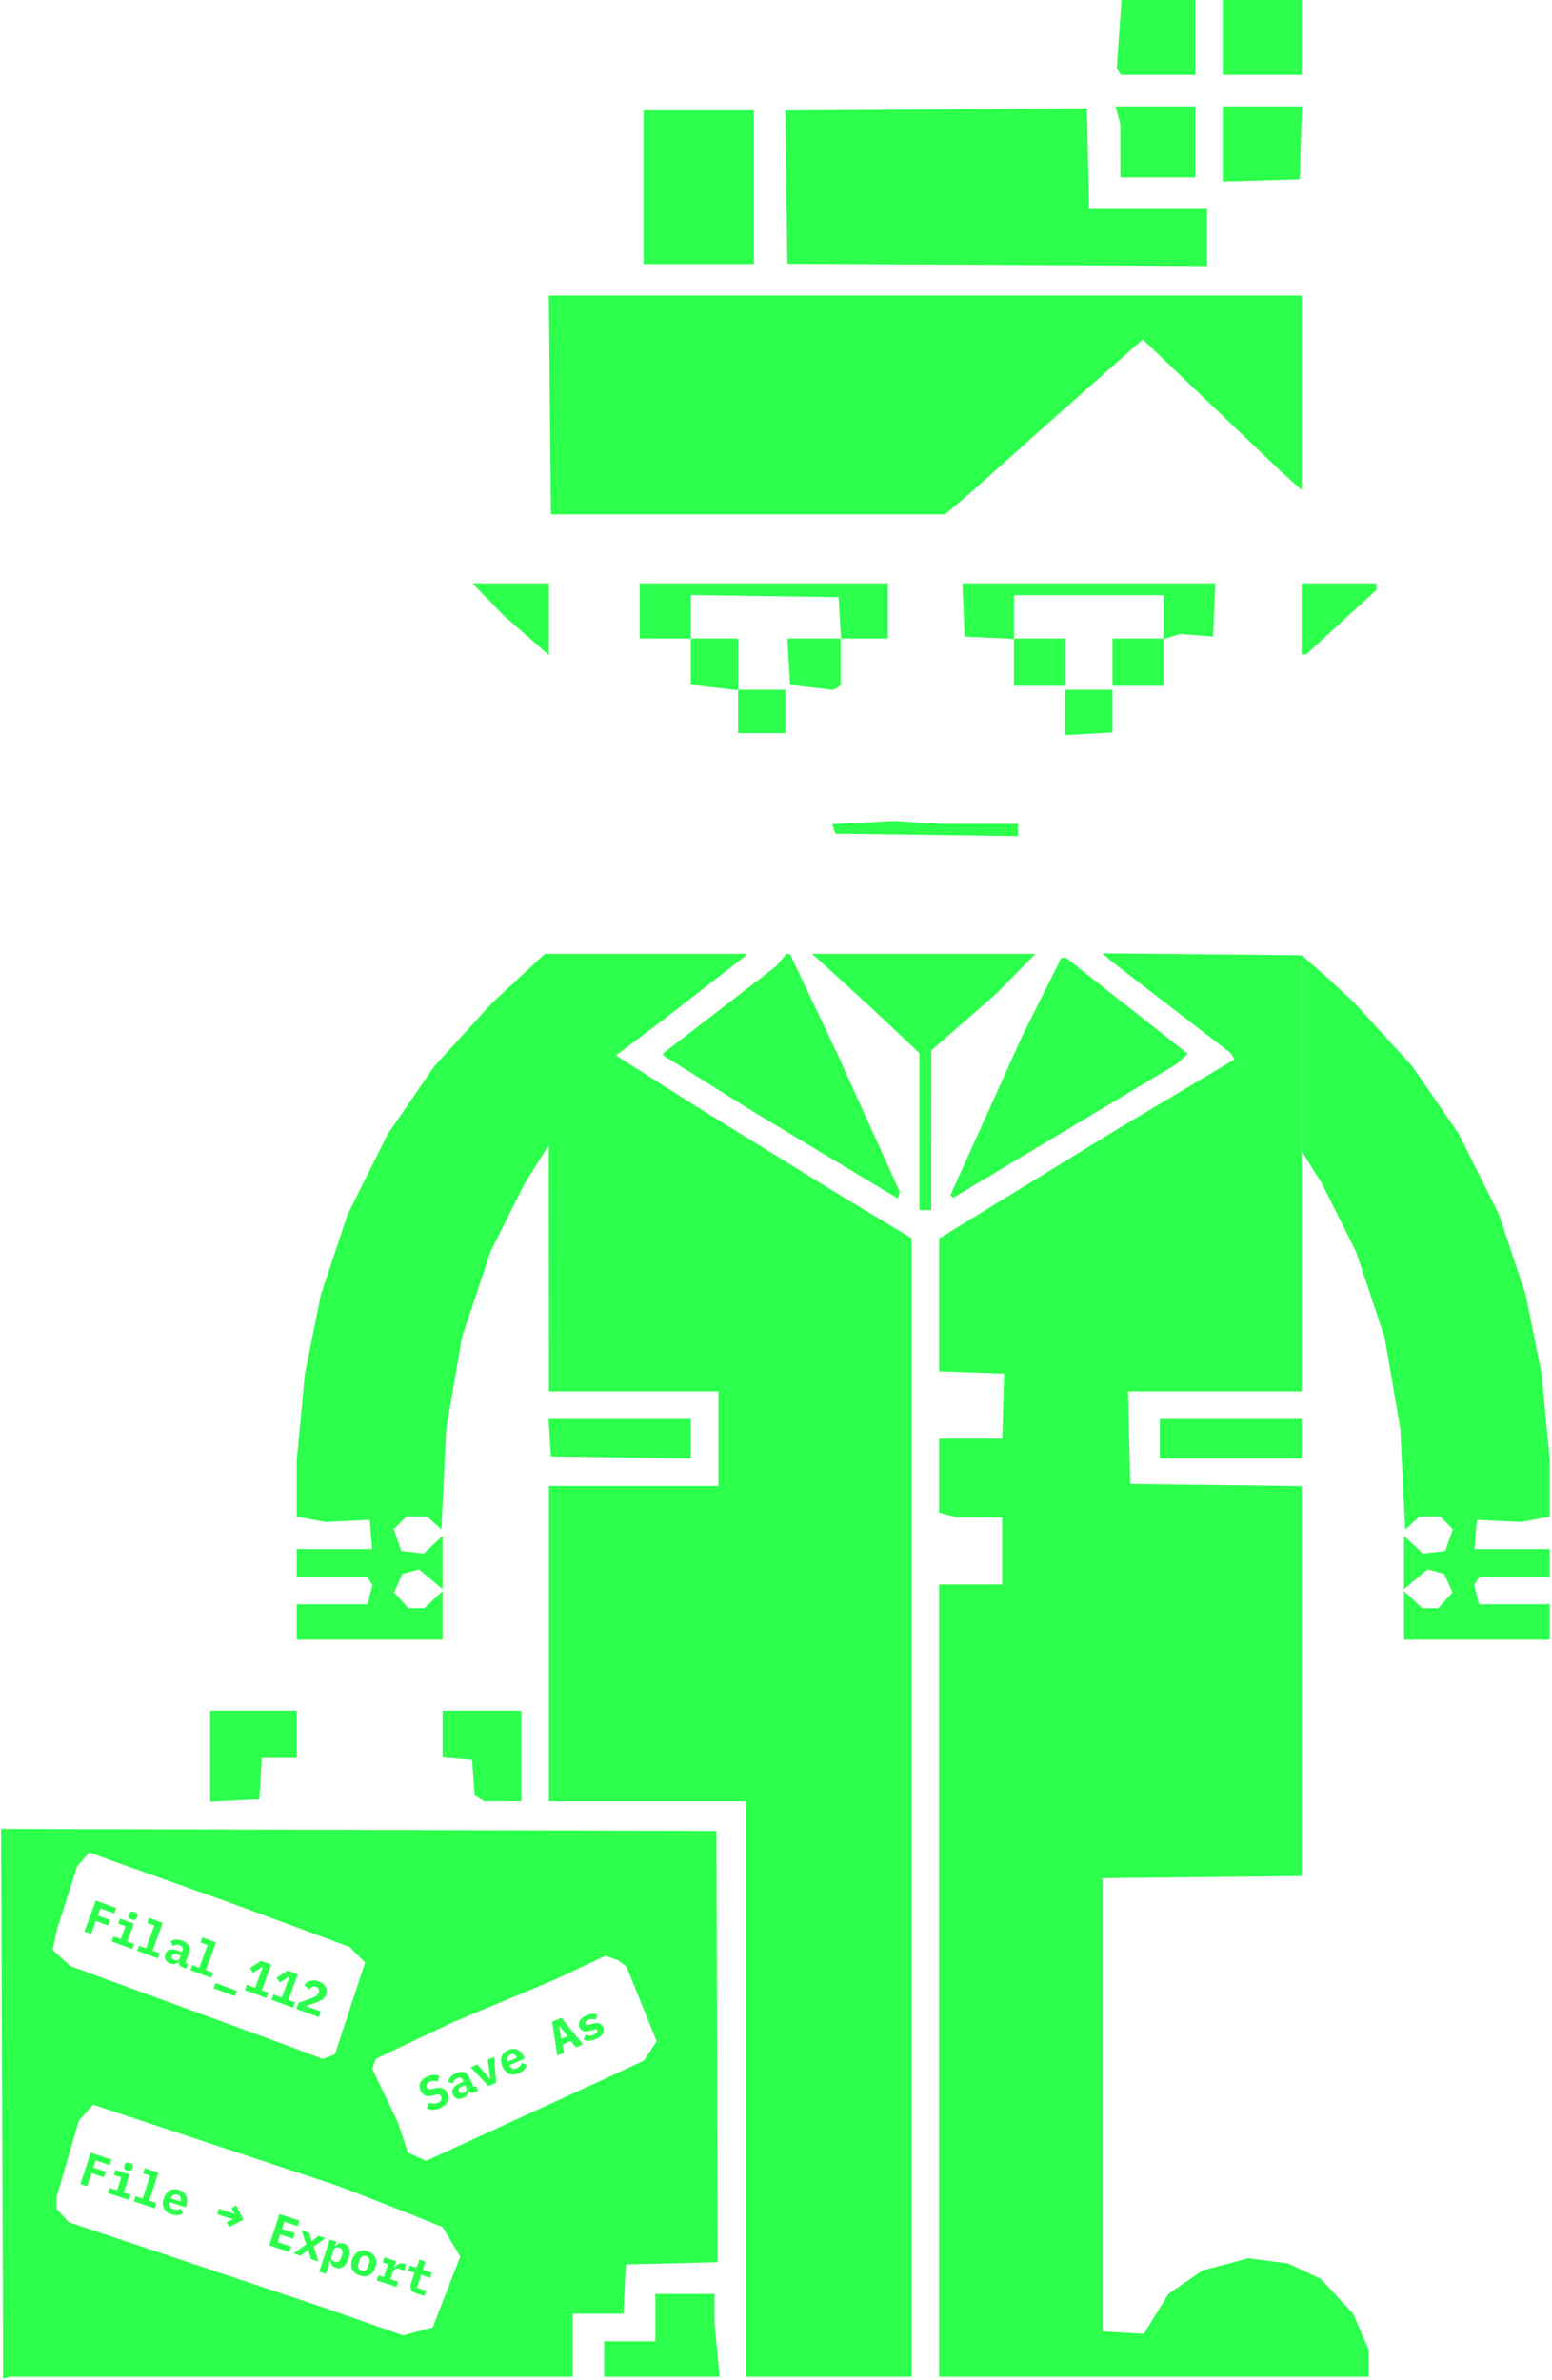 <?xml version="1.0" encoding="UTF-8"?> <svg xmlns="http://www.w3.org/2000/svg" width="602" height="923" viewBox="0 0 602 923" fill="none"><path fill-rule="evenodd" clip-rule="evenodd" d="M433.168 26.464L433.965 27.753L434.762 29.043H463.625V0H435.035L433.168 26.464ZM474.325 29.043H504.896V0H474.325V29.043ZM304.588 42.837L305.416 102.305L468.212 103.179L468.21 81.015H422.441L421.589 42.036L304.588 42.837ZM434.54 48.15L434.581 68.786H463.625V41.272H432.697L434.54 48.15ZM474.325 70.425L504.132 69.55L505.011 41.272H474.325V70.425ZM249.623 102.415H292.423V42.8H249.623V102.415ZM213.701 199.48H366.558L377.26 190.371L404.774 165.726L443.247 131.648L496.68 182.666L504.896 190.078V114.644H212.888L213.701 199.48ZM195.358 238.72L212.937 254.047V226.23H183.273L195.358 238.72ZM248.094 247.63H267.966V265.579L286.309 267.653V284.316H304.652V267.502H286.309V247.63H267.966V230.749L325.288 231.58L326.213 247.63L305.416 247.624L306.433 265.582L323.204 267.554L326.052 265.793V247.63H344.395V226.23H248.094V247.63ZM374.202 246.866L393.31 247.776V265.973H413.181V247.63H393.31V230.816H451.396V247.63H431.524V265.973H451.396V247.837L457.648 245.853L470.503 246.866L471.407 226.23H373.299L374.202 246.866ZM504.896 253.745H506.665L533.939 228.733V226.23H504.896V253.745ZM413.175 285.081L431.524 284.044V267.502H413.181L413.175 285.081ZM322.784 319.607L324.011 323.295L394.838 324.249V319.474H364.715L346.688 318.387L322.784 319.607ZM190.782 389.024L168.469 413.482L150.436 439.738L134.868 470.885L124.452 502.14L118.281 532.711L115.111 566.34L115.108 588.164L126.162 590.238L143.386 589.425L144.336 600.733H115.108V611.433H142.442L144.438 614.665L142.564 622.133H115.108V635.891H171.665V617.014L164.589 623.662H158.382L152.838 617.535L156.121 610.33L162.575 608.641L171.665 616.291V595.614L164.34 602.496L155.672 601.497L152.715 593.043L157.634 588.122H165.652L171.191 593.135L173.085 554.111L179.186 518.601L190.305 485.325L203.466 459.047L212.879 444.053L212.937 539.59H278.666V576.276H212.937V698.563H289.366V921.736H353.567V480.18L326.816 464.113L270.259 429.206L238.912 409.323L257.682 395.139L288.602 371.139L289.875 369.917H211.332L190.782 389.024ZM301.098 374.651L257.266 408.471V409.323L292.808 431.508L348.195 464.752L348.609 463.512L349.022 462.271L324.875 408.896L306.381 369.917H305.026L301.098 374.651ZM316.116 370.894L339.045 391.84L356.624 408.41V469.275H361.209L361.219 407.367L386.431 385.382L401.602 369.917H314.843L316.116 370.894ZM396.746 401.253L368.655 463.474L369.71 464.529L456.746 412.416L460.687 408.668L413.493 371.446H411.68L396.746 401.253ZM213.701 564.812L267.966 565.646V550.29H212.769L213.701 564.812ZM449.867 565.576H504.896V550.29H449.867V565.576ZM81.479 698.708L100.586 697.798L101.511 681.748H115.108V663.405H81.479V698.708ZM171.665 681.563L183.13 682.512L184.105 696.219L187.715 698.515L202.237 698.563V663.405H171.665V681.563ZM1.228 922.5L3.521 921.736H222.108V897.278H241.835L242.744 878.171L278.342 877.312L277.902 710.027L0.442 709.246L1.228 922.5ZM89.886 738.139L135.574 755.034L141.612 761.072L129.901 796.676L125.21 798.477L108.229 792.107L27.214 762.439L20.396 756.173L22.133 748.242L29.903 723.784L34.664 718.326L39.443 720.169L89.886 738.139ZM243.015 762.728L254.689 791.61L249.782 799.099L236.63 805.259L165.257 838.02L158.212 834.811L154.363 823.142L144.348 802.24L145.832 798.376L175.487 784.331L215.23 767.694L234.88 758.481L239.687 760.18L243.015 762.728ZM129.629 847.222L138.779 850.657L154.363 856.771L171.644 863.65L178.522 875.114L167.822 902.628L156.358 905.686L125.815 894.986L26.636 861.803L21.864 856.531L21.902 852.185L30.591 822.346L36.193 816.155L39.443 817.324L129.629 847.222ZM254.209 907.978H234.337V921.736H279.108L277.159 901.1L277.137 889.635H254.209V907.978Z" fill="#2CFF4C"></path><path d="M430.76 372.536L477.362 408.392L478.869 410.83L433.817 437.647L364.267 480.304V531.823L389.488 532.711L389.173 543.411L388.724 557.933H364.267V586.62L371.145 588.463L388.724 588.505V614.49H364.267V921.736H530.882V911.289L524.916 897.372L512.4 883.792L499.546 877.777L484.26 875.77L466.43 880.492L453.223 889.577L443.684 905.079L427.703 904.157V728.37L504.896 727.554V576.336L438.403 575.512L437.542 539.59H504.896V437.393V370.453L427.703 369.703L430.76 372.536Z" fill="#2CFF4C"></path><path d="M504.896 437.393V446.346L508.074 451.551L512.781 459.047L525.942 485.325L537.061 518.601L543.161 554.111L545.055 593.135L550.595 588.122H558.612L563.531 593.043L560.575 601.497L551.906 602.496L544.581 595.614V616.291L553.672 608.641L560.125 610.33L563.409 617.535L557.865 623.662H551.657L544.581 617.014V635.891H601.139V622.133H573.682L571.808 614.665L573.805 611.433H601.139V600.733H571.911L572.86 589.425L590.084 590.238L601.139 588.164L601.136 566.34L597.966 532.711L591.795 502.14L581.379 470.885L565.81 439.738L547.778 413.482L525.465 389.024L515.19 379.471L504.896 370.453V437.393Z" fill="#2CFF4C"></path><path d="M32.741 749.064L37.132 737.037L45.109 739.95L44.336 742.069L38.943 740.1L37.936 742.857L42.761 744.619L41.987 746.738L37.162 744.977L35.325 750.008L32.741 749.064Z" fill="#2CFF4C"></path><path d="M51.076 744.393C50.501 744.184 50.141 743.922 49.995 743.609C49.865 743.288 49.861 742.961 49.983 742.627L50.165 742.128C50.291 741.783 50.505 741.536 50.807 741.386C51.12 741.24 51.565 741.272 52.139 741.482C52.713 741.691 53.068 741.951 53.202 742.26C53.348 742.574 53.358 742.903 53.232 743.248L53.05 743.747C52.928 744.08 52.708 744.326 52.39 744.483C52.088 744.633 51.65 744.603 51.076 744.393ZM44.037 750.943L46.863 751.975L48.662 747.047L45.836 746.015L46.56 744.033L51.935 745.996L49.413 752.906L52.032 753.862L51.309 755.843L43.314 752.924L44.037 750.943Z" fill="#2CFF4C"></path><path d="M53.921 754.551L56.643 755.545L59.851 746.758L57.129 745.764L57.852 743.782L63.125 745.707L59.193 756.476L61.916 757.47L61.192 759.452L53.197 756.533L53.921 754.551Z" fill="#2CFF4C"></path><path d="M70.748 762.941C70.22 762.748 69.843 762.461 69.618 762.079C69.397 761.686 69.35 761.226 69.477 760.7L69.391 760.668C69.016 761.195 68.533 761.52 67.942 761.643C67.362 761.769 66.727 761.707 66.038 761.455C65.176 761.141 64.565 760.657 64.205 760.005C63.86 759.345 63.84 758.596 64.146 757.758C64.486 756.827 65.076 756.262 65.918 756.061C66.759 755.86 67.835 755.999 69.144 756.477L70.574 757L70.738 756.551C70.931 756.023 70.949 755.581 70.793 755.224C70.652 754.86 70.289 754.572 69.703 754.358C69.163 754.161 68.689 754.105 68.28 754.19C67.872 754.275 67.486 754.44 67.123 754.685L66.18 752.935C66.664 752.539 67.28 752.295 68.029 752.204C68.794 752.106 69.676 752.239 70.675 752.604C71.893 753.048 72.738 753.676 73.21 754.486C73.698 755.289 73.737 756.253 73.326 757.379L71.904 761.273L72.886 761.632L72.213 763.475L70.748 762.941ZM67.613 760.136C68.061 760.3 68.48 760.329 68.87 760.224C69.26 760.119 69.53 759.86 69.681 759.446L70.071 758.378L68.71 757.881C67.664 757.499 67.014 757.659 66.758 758.36L66.632 758.704C66.519 759.014 66.554 759.294 66.736 759.543C66.919 759.792 67.211 759.989 67.613 760.136Z" fill="#2CFF4C"></path><path d="M74.584 762.095L77.306 763.089L80.514 754.302L77.792 753.308L78.516 751.326L83.788 753.251L79.856 764.02L82.579 765.014L81.855 766.996L73.86 764.077L74.584 762.095Z" fill="#2CFF4C"></path><path d="M82.846 771.107L83.607 769.022L91.878 772.042L91.117 774.126L82.846 771.107Z" fill="#2CFF4C"></path><path d="M94.972 771.785L95.733 769.7L98.972 770.882L101.916 762.818L101.761 762.762L98.144 765.073L96.962 763.177L101.223 760.437L105.186 761.884L101.557 771.826L104.107 772.757L103.346 774.842L94.972 771.785Z" fill="#2CFF4C"></path><path d="M105.303 775.557L106.064 773.472L109.304 774.654L112.248 766.59L112.093 766.534L108.476 768.845L107.294 766.949L111.555 764.209L115.518 765.656L111.888 775.598L114.438 776.529L113.677 778.614L105.303 775.557Z" fill="#2CFF4C"></path><path d="M123.578 782.229L114.928 779.071L115.79 776.71L120.732 774.941C121.592 774.617 122.241 774.301 122.68 773.992C123.118 773.683 123.421 773.299 123.588 772.84L123.651 772.668C123.836 772.162 123.825 771.729 123.619 771.367C123.416 770.994 123.063 770.715 122.557 770.53C121.983 770.32 121.48 770.326 121.048 770.545C120.616 770.765 120.253 771.082 119.959 771.495L118.016 769.81C118.305 769.446 118.637 769.125 119.013 768.846C119.393 768.555 119.816 768.338 120.285 768.197C120.764 768.06 121.281 768.001 121.833 768.02C122.39 768.028 122.99 768.15 123.633 768.385C124.288 768.624 124.84 768.929 125.29 769.302C125.74 769.674 126.084 770.086 126.323 770.538C126.562 770.99 126.691 771.473 126.711 771.988C126.736 772.492 126.654 773.002 126.465 773.519C126.28 774.025 126.024 774.458 125.697 774.82C125.385 775.175 125.013 775.482 124.58 775.74C124.159 776.003 123.684 776.233 123.156 776.431C122.64 776.633 122.095 776.825 121.521 777.006L118.581 777.944L124.371 780.058L123.578 782.229Z" fill="#2CFF4C"></path><path d="M170.753 817.55C169.769 817.986 168.842 818.203 167.972 818.201C167.101 818.199 166.319 818.018 165.624 817.657L166.369 815.4C167.002 815.682 167.619 815.823 168.222 815.823C168.835 815.819 169.404 815.7 169.93 815.467C170.534 815.2 170.933 814.862 171.127 814.455C171.321 814.048 171.306 813.593 171.083 813.09C170.9 812.677 170.638 812.418 170.298 812.315C169.969 812.206 169.5 812.234 168.89 812.397L167.577 812.738C166.447 813.025 165.515 812.976 164.783 812.592C164.046 812.196 163.487 811.568 163.105 810.707C162.605 809.578 162.587 808.543 163.052 807.601C163.513 806.648 164.408 805.876 165.739 805.287C166.644 804.885 167.494 804.676 168.289 804.658C169.084 804.64 169.794 804.78 170.421 805.077L169.702 807.302C169.235 807.094 168.747 806.99 168.238 806.988C167.724 806.975 167.199 807.087 166.662 807.325C165.533 807.826 165.174 808.54 165.585 809.468C165.764 809.87 166.02 810.117 166.356 810.21C166.702 810.297 167.182 810.265 167.797 810.112L169.118 809.788C170.143 809.534 171.033 809.568 171.791 809.887C172.548 810.207 173.132 810.831 173.543 811.759C173.786 812.307 173.916 812.858 173.934 813.411C173.947 813.954 173.841 814.483 173.614 814.998C173.383 815.502 173.03 815.973 172.555 816.41C172.091 816.843 171.491 817.223 170.753 817.55Z" fill="#2CFF4C"></path><path d="M184.039 811.421C183.525 811.649 183.054 811.703 182.627 811.585C182.195 811.455 181.842 811.157 181.569 810.69L181.485 810.727C181.581 811.367 181.459 811.936 181.118 812.435C180.788 812.928 180.288 813.324 179.617 813.621C178.779 813.993 178.003 814.069 177.291 813.85C176.585 813.615 176.051 813.089 175.689 812.273C175.288 811.367 175.32 810.55 175.786 809.822C176.253 809.093 177.123 808.447 178.398 807.882L179.79 807.265L179.596 806.829C179.368 806.315 179.075 805.984 178.715 805.835C178.361 805.671 177.899 805.715 177.329 805.968C176.803 806.201 176.423 806.49 176.188 806.835C175.953 807.18 175.79 807.566 175.699 807.995L173.805 807.389C173.878 806.768 174.152 806.165 174.629 805.58C175.111 804.978 175.838 804.462 176.811 804.031C177.996 803.505 179.04 803.37 179.942 803.626C180.851 803.865 181.548 804.533 182.034 805.628L183.713 809.418L184.669 808.995L185.465 810.789L184.039 811.421ZM179.836 811.578C180.272 811.385 180.593 811.115 180.801 810.769C181.009 810.423 181.023 810.049 180.845 809.646L180.384 808.607L179.059 809.194C178.042 809.645 177.685 810.211 177.987 810.893L178.135 811.228C178.269 811.53 178.488 811.707 178.792 811.76C179.097 811.812 179.444 811.752 179.836 811.578Z" fill="#2CFF4C"></path><path d="M189.483 809.008L182.545 801.73L185.161 800.57L187.927 803.778L190.028 806.299L190.162 806.239L189.705 802.991L189.186 798.786L191.701 797.672L192.434 807.7L189.483 809.008Z" fill="#2CFF4C"></path><path d="M201.338 803.994C199.884 804.638 198.605 804.724 197.499 804.251C196.393 803.778 195.533 802.849 194.919 801.462C194.606 800.758 194.421 800.084 194.364 799.441C194.312 798.782 194.379 798.177 194.563 797.627C194.754 797.061 195.061 796.563 195.486 796.134C195.918 795.689 196.458 795.323 197.106 795.035C197.754 794.748 198.383 794.596 198.991 794.581C199.595 794.554 200.16 794.652 200.686 794.873C201.212 795.095 201.692 795.437 202.124 795.901C202.564 796.348 202.932 796.907 203.229 797.578L203.556 798.316L197.636 800.94L197.703 801.091C197.951 801.65 198.325 802.026 198.825 802.219C199.32 802.4 199.903 802.343 200.574 802.045C201.088 801.817 201.488 801.527 201.773 801.173C202.052 800.808 202.255 800.404 202.379 799.961L204.367 800.826C204.215 801.388 203.904 801.954 203.434 802.523C202.965 803.093 202.266 803.583 201.338 803.994ZM197.911 796.805C197.374 797.043 197.018 797.402 196.842 797.881C196.673 798.344 196.712 798.855 196.96 799.414L197.019 799.548L200.508 798.002L200.448 797.868C200.195 797.298 199.841 796.92 199.384 796.734C198.938 796.544 198.447 796.568 197.911 796.805Z" fill="#2CFF4C"></path><path d="M223.388 793.98L221.401 791.49L218.199 792.91L218.726 796.046L216.177 797.176L214.158 784.066L217.714 782.49L226.071 792.791L223.388 793.98ZM217.014 785.71L216.88 785.769L217.702 790.702L220.116 789.632L217.014 785.71Z" fill="#2CFF4C"></path><path d="M231.168 790.773C230.206 791.199 229.304 791.425 228.459 791.451C227.626 791.473 226.919 791.311 226.338 790.967L227.158 789.059C227.657 789.279 228.177 789.396 228.718 789.411C229.266 789.409 229.83 789.279 230.412 789.021C230.904 788.803 231.257 788.56 231.472 788.29C231.682 788.01 231.718 787.713 231.579 787.4C231.47 787.154 231.301 787.029 231.071 787.023C230.837 787.007 230.539 787.045 230.179 787.138L228.69 787.537C228.274 787.654 227.874 787.732 227.489 787.768C227.099 787.794 226.736 787.761 226.401 787.669C226.066 787.576 225.762 787.417 225.487 787.191C225.213 786.965 224.984 786.645 224.801 786.231C224.4 785.326 224.432 784.462 224.897 783.64C225.362 782.819 226.221 782.131 227.473 781.576C228.323 781.199 229.096 780.997 229.792 780.969C230.495 780.925 231.119 781.036 231.666 781.302L231.049 783.261C230.668 783.096 230.234 783.007 229.747 782.995C229.261 782.984 228.732 783.104 228.162 783.357C227.201 783.783 226.849 784.287 227.106 784.868C227.22 785.125 227.395 785.262 227.629 785.278C227.859 785.284 228.154 785.24 228.514 785.147L229.986 784.756C230.402 784.638 230.805 784.567 231.195 784.541C231.58 784.504 231.94 784.532 232.275 784.624C232.621 784.711 232.931 784.868 233.206 785.094C233.48 785.32 233.709 785.64 233.892 786.054C234.293 786.96 234.258 787.831 233.787 788.669C233.327 789.501 232.454 790.203 231.168 790.773Z" fill="#2CFF4C"></path><path d="M31.195 847.029L35.153 834.853L43.23 837.478L42.532 839.624L37.072 837.849L36.165 840.64L41.049 842.228L40.352 844.373L35.467 842.786L33.812 847.879L31.195 847.029Z" fill="#2CFF4C"></path><path d="M49.351 841.705C48.77 841.516 48.4 841.267 48.243 840.959C48.102 840.643 48.086 840.316 48.195 839.979L48.36 839.473C48.473 839.124 48.678 838.87 48.975 838.709C49.283 838.552 49.728 838.568 50.309 838.757C50.891 838.946 51.254 839.193 51.4 839.497C51.556 839.805 51.578 840.134 51.465 840.483L51.3 840.989C51.191 841.326 50.98 841.579 50.668 841.747C50.371 841.908 49.932 841.894 49.351 841.705ZM42.551 848.502L45.412 849.432L47.034 844.443L44.173 843.513L44.825 841.507L50.268 843.276L47.994 850.271L50.645 851.133L49.993 853.139L41.899 850.508L42.551 848.502Z" fill="#2CFF4C"></path><path d="M52.557 851.755L55.314 852.651L58.206 843.754L55.449 842.858L56.102 840.852L61.44 842.587L57.896 853.49L60.652 854.386L60 856.392L51.905 853.761L52.557 851.755Z" fill="#2CFF4C"></path><path d="M66.589 858.765C65.077 858.273 64.067 857.482 63.56 856.392C63.053 855.301 63.034 854.035 63.503 852.593C63.741 851.86 64.054 851.235 64.44 850.718C64.842 850.193 65.296 849.787 65.8 849.501C66.32 849.207 66.882 849.043 67.484 849.007C68.103 848.964 68.749 849.052 69.424 849.271C70.098 849.49 70.667 849.797 71.13 850.192C71.597 850.576 71.953 851.025 72.196 851.542C72.44 852.058 72.568 852.633 72.58 853.267C72.608 853.894 72.509 854.556 72.282 855.254L72.032 856.021L65.874 854.019L65.823 854.176C65.635 854.758 65.662 855.288 65.905 855.765C66.152 856.231 66.624 856.578 67.322 856.805C67.857 856.978 68.349 857.029 68.797 856.956C69.249 856.871 69.669 856.706 70.058 856.459L70.96 858.431C70.471 858.747 69.862 858.961 69.132 859.071C68.402 859.181 67.554 859.079 66.589 858.765ZM68.84 851.126C68.282 850.944 67.778 850.973 67.327 851.213C66.892 851.444 66.579 851.851 66.391 852.432L66.345 852.572L69.974 853.751L70.019 853.611C70.212 853.018 70.2 852.5 69.984 852.057C69.78 851.618 69.398 851.307 68.84 851.126Z" fill="#2CFF4C"></path><path d="M88.881 863.658L87.939 861.809L89.326 861.102L90.309 860.689L90.314 860.613L88.896 860.229L84.221 858.71L84.912 856.582L89.587 858.101L90.96 858.625L91 858.56L90.448 857.648L89.742 856.261L91.591 855.319L94.405 860.844L88.881 863.658Z" fill="#2CFF4C"></path><path d="M104.414 870.829L108.372 858.652L116.153 861.181L115.455 863.327L110.292 861.648L109.384 864.44L114.373 866.061L113.676 868.207L108.687 866.585L107.729 869.533L112.892 871.212L112.195 873.358L104.414 870.829Z" fill="#2CFF4C"></path><path d="M113.88 873.905L118.732 870.429L117.033 864.978L119.981 865.936L120.47 867.696L120.822 869.103L120.962 869.148L122.092 868.223L123.54 867.093L126.243 867.972L121.709 871.242L123.544 877.047L120.579 876.083L119.995 874.022L119.601 872.563L119.462 872.518L118.303 873.472L116.601 874.79L113.88 873.905Z" fill="#2CFF4C"></path><path d="M127.894 868.508L130.476 869.347L129.943 870.987L130.065 871.027C130.46 870.564 130.923 870.226 131.455 870.013C131.987 869.8 132.614 869.811 133.335 870.045C133.835 870.208 134.258 870.448 134.605 870.767C134.963 871.089 135.225 871.489 135.391 871.967C135.569 872.449 135.642 873.013 135.613 873.659C135.594 874.309 135.453 875.041 135.188 875.855C134.923 876.669 134.608 877.345 134.24 877.881C133.885 878.421 133.493 878.834 133.066 879.12C132.651 879.409 132.203 879.578 131.724 879.628C131.257 879.682 130.773 879.628 130.273 879.465C129.552 879.231 129.037 878.877 128.728 878.404C128.422 877.919 128.248 877.367 128.205 876.749L128.083 876.709L126.416 881.838L123.834 880.998L127.894 868.508ZM129.808 877.096C130.39 877.285 130.894 877.256 131.322 877.009C131.753 876.751 132.071 876.308 132.275 875.68L132.728 874.284C132.933 873.656 132.934 873.117 132.734 872.666C132.537 872.203 132.148 871.877 131.566 871.688C131.113 871.541 130.681 871.523 130.272 871.634C129.875 871.749 129.599 872.045 129.444 872.522L128.582 875.174C128.427 875.651 128.476 876.052 128.73 876.379C128.995 876.71 129.355 876.949 129.808 877.096Z" fill="#2CFF4C"></path><path d="M139.564 882.485C138.866 882.258 138.272 881.95 137.782 881.559C137.296 881.156 136.921 880.688 136.658 880.152C136.406 879.62 136.27 879.029 136.25 878.38C136.23 877.73 136.339 877.039 136.577 876.307C136.815 875.574 137.133 874.951 137.532 874.438C137.93 873.924 138.387 873.526 138.903 873.244C139.431 872.965 140.008 872.812 140.634 872.784C141.264 872.745 141.928 872.838 142.626 873.065C143.324 873.292 143.916 873.607 144.402 874.009C144.892 874.4 145.263 874.861 145.515 875.393C145.778 875.928 145.92 876.521 145.94 877.171C145.96 877.82 145.851 878.511 145.613 879.244C145.375 879.977 145.057 880.6 144.658 881.113C144.26 881.626 143.797 882.022 143.269 882.301C142.753 882.583 142.18 882.744 141.55 882.784C140.924 882.812 140.262 882.712 139.564 882.485ZM140.188 880.566C140.769 880.755 141.281 880.723 141.724 880.468C142.167 880.213 142.496 879.754 142.712 879.092L143.177 877.661C143.392 876.998 143.396 876.434 143.187 875.967C142.979 875.501 142.584 875.173 142.002 874.984C141.421 874.795 140.909 874.828 140.466 875.083C140.023 875.337 139.694 875.796 139.478 876.459L139.013 877.889C138.798 878.552 138.794 879.117 139.003 879.583C139.211 880.05 139.606 880.377 140.188 880.566Z" fill="#2CFF4C"></path><path d="M146.802 882.388L148.877 883.063L150.499 878.074L148.423 877.399L149.075 875.393L153.733 876.907L152.905 879.454L153.027 879.494C153.215 879.194 153.427 878.916 153.665 878.659C153.918 878.394 154.193 878.182 154.49 878.021C154.802 877.852 155.143 877.751 155.514 877.717C155.885 877.684 156.292 877.739 156.734 877.882L157.588 878.16L156.817 880.533L154.898 879.909C154.259 879.701 153.714 879.736 153.263 880.014C152.817 880.28 152.505 880.687 152.327 881.233L151.459 883.902L154.425 884.866L153.773 886.872L146.15 884.394L146.802 882.388Z" fill="#2CFF4C"></path><path d="M161.25 889.303C160.319 889 159.707 888.531 159.412 887.895C159.117 887.259 159.093 886.563 159.338 885.808L160.767 881.412L158.325 880.618L158.977 878.612L160.565 879.128C160.948 879.252 161.246 879.266 161.458 879.167C161.67 879.069 161.842 878.816 161.975 878.409L162.661 876.299L165.033 877.07L164.001 880.245L167.507 881.384L166.855 883.39L163.349 882.251L161.727 887.24L165.234 888.38L164.582 890.386L161.25 889.303Z" fill="#2CFF4C"></path></svg> 